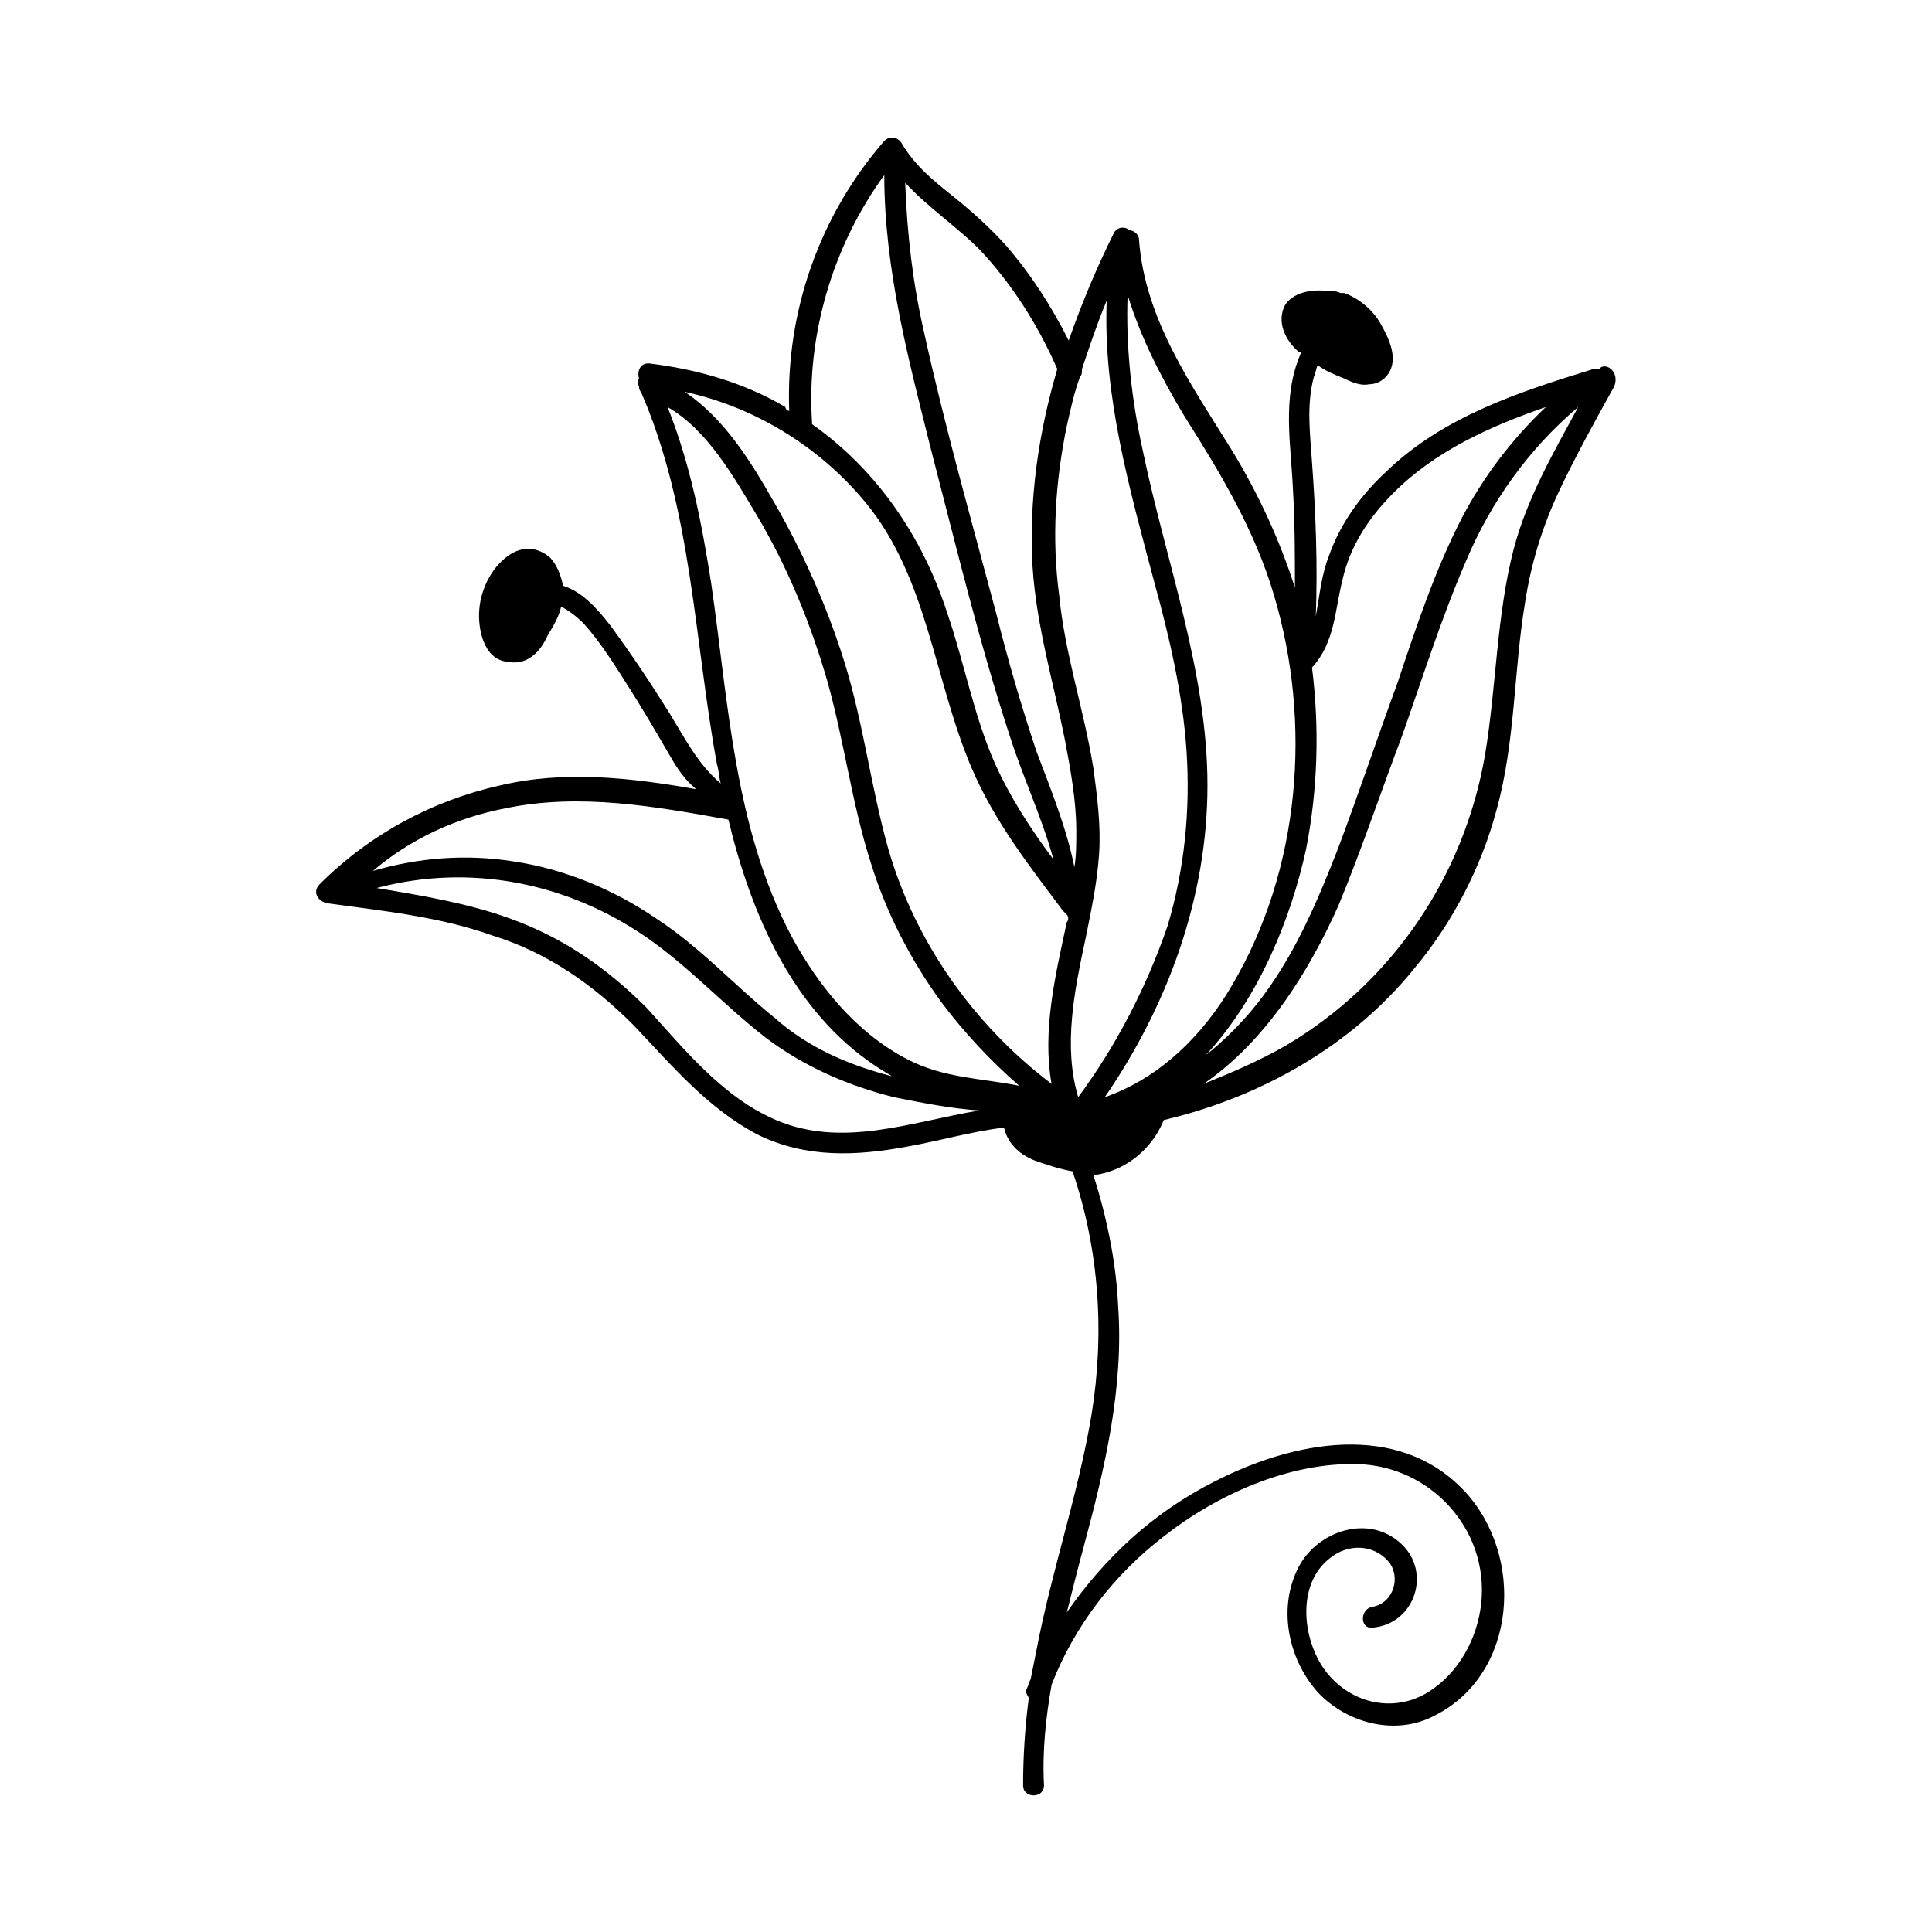 <?xml version="1.0" encoding="UTF-8"?>
<!-- Uploaded to: ICON Repo, www.iconrepo.com, Generator: ICON Repo Mixer Tools -->
<svg fill="#000000" width="800px" height="800px" version="1.1" viewBox="144 144 512 512" xmlns="http://www.w3.org/2000/svg">
 <path d="m567.77 241.8h-1.512c-19.648 6.047-39.801 12.594-54.914 27.207-6.551 6.047-12.09 13.602-15.113 22.168-2.016 5.039-2.519 10.578-3.527 16.121 0.504-13.602 0-27.207-1.008-40.809-0.504-7.559-1.512-15.113 0.504-22.672 0.504-1.008 0.504-2.016 1.008-3.023 2.016 1.512 4.535 2.519 7.055 3.527 2.016 1.008 4.535 2.016 6.551 1.512 2.519 0 4.535-1.512 5.543-3.527 2.016-4.031-0.504-9.07-2.519-12.594-2.016-3.527-5.543-6.551-9.574-8.062h-1.008c-1.008-0.504-2.016-0.504-3.023-0.504-4.031-0.504-9.07 0-11.586 3.527-2.519 4.535 0 9.574 3.527 12.594h0.504v0.504c-5.039 11.586-2.519 24.184-2.016 36.273 0.504 8.566 0.504 17.129 0.504 25.695-4.031-12.594-9.574-24.688-16.625-36.273-10.578-17.129-23.176-34.762-24.688-55.922 0-1.512-1.512-2.519-2.519-2.519-1.008-1.008-3.023-1.008-4.031 0.504-4.535 9.07-8.566 18.641-12.09 28.719-4.535-9.07-10.078-17.633-16.625-25.191-4.031-4.535-9.07-9.07-14.105-13.098-5.039-4.031-10.078-8.062-13.602-14.105-1.008-1.512-3.023-2.016-4.535-0.504-17.129 19.648-26.199 45.344-25.191 71.539-0.504 0-1.008-0.504-1.008-1.008-11.082-6.551-23.68-10.078-36.273-11.586-2.519 0-3.023 2.519-2.519 4.031-0.504 0.504-0.504 1.512 0 2.016 0 0.504 0 1.008 0.504 1.512 13.602 31.234 14.105 66 20.152 98.746 0.504 1.512 0.504 3.527 1.008 5.039-6.047-5.039-9.574-12.09-13.602-18.641-5.039-8.062-10.078-15.617-15.617-23.176-3.527-4.535-7.559-9.07-12.594-10.578-0.504-2.519-1.512-5.543-3.527-7.559-3.023-2.519-6.551-3.023-10.078-1.008-5.039 3.023-8.062 9.07-8.566 14.609-0.504 5.039 1.008 13.602 7.559 14.105 5.039 1.008 8.566-2.519 10.578-7.055 1.512-2.519 3.023-5.039 3.527-7.559 2.016 1.008 4.031 2.519 6.047 4.535 4.535 5.039 8.566 11.586 12.09 17.129 3.527 5.543 7.055 11.586 10.578 17.633 2.016 3.527 4.031 6.551 7.055 9.07-17.129-3.023-34.762-5.039-51.891-1.008-18.137 4.031-34.762 13.098-47.863 26.199-2.016 2.016-0.504 4.535 2.016 5.039 14.609 2.016 29.727 3.527 43.832 8.566 14.609 4.535 26.703 13.098 37.281 23.68 10.078 10.578 19.648 22.168 33.25 29.223 12.594 6.047 25.695 5.543 39.297 3.023 8.566-1.512 17.129-4.031 25.695-5.039 1.008 4.535 4.535 7.559 9.07 9.07 3.023 1.008 6.047 2.016 9.07 2.519 7.055 20.656 8.566 42.824 5.039 64.488-3.527 21.16-10.578 41.312-14.609 62.473-0.504 2.519-1.008 5.039-1.512 7.559-0.504 1.008-0.504 1.512-1.008 2.519-0.504 1.008 0 1.512 0.504 2.519-1.008 7.559-1.512 15.617-1.512 23.176 0 3.527 5.543 3.527 5.543 0-0.504-9.07 0.504-18.137 2.016-26.703 6.047-15.617 16.625-29.223 29.727-39.297 14.105-11.082 33.25-19.648 51.387-19.145 19.145 0.504 34.762 17.129 32.746 36.777-1.008 9.574-6.047 18.641-14.105 23.68-9.07 5.543-20.152 3.023-26.703-5.039s-8.566-23.68 1.008-30.73c4.535-3.527 11.082-3.527 15.113 1.008 3.527 4.031 1.512 11.082-4.031 12.09-3.527 0.504-3.527 6.047 0 5.543 11.082-1.008 15.617-14.609 7.559-22.168-8.566-8.062-22.168-3.527-27.207 6.047-5.543 10.578-3.023 24.184 5.039 33.25 8.062 8.566 21.16 11.586 31.234 6.047 21.664-11.082 23.68-42.32 7.559-59.449-17.633-18.641-45.344-13.098-66-2.519-16.121 8.062-29.223 20.152-39.297 34.762 1.512-6.047 3.023-12.09 4.535-17.633 5.543-20.656 10.578-41.816 9.07-63.48-0.504-11.586-3.023-23.68-6.551-34.762 8.566-1.008 15.617-7.055 18.641-14.609 25.695-6.047 49.879-19.648 66.504-40.305 10.078-12.09 17.633-26.703 21.664-41.816 5.039-18.137 4.535-36.777 7.559-54.914 1.512-10.078 4.535-20.152 9.07-29.727 4.535-9.574 9.574-18.641 14.609-27.711 1.5-4.043-2.531-6.562-4.043-4.547zm-77.586 126.96c3.023-15.617 3.527-31.738 1.512-47.863 6.047-6.551 6.047-15.113 8.062-23.176 2.016-9.07 7.055-16.625 13.602-23.176 11.082-11.082 25.695-17.633 40.305-22.672-9.07 8.566-16.625 18.641-22.168 29.223-7.055 13.602-12.09 28.719-17.129 43.832-5.543 15.113-10.578 30.23-16.121 44.84-5.543 14.105-11.586 28.215-21.16 40.305-4.031 5.039-8.566 9.574-13.602 13.602 14.105-15.113 22.668-36.273 26.699-54.914zm-111.84-178.35c0 25.191 6.551 49.375 12.594 73.555 6.551 25.191 12.594 50.383 20.656 75.066 3.527 11.082 8.566 21.664 11.586 32.746-6.047-8.062-11.586-16.625-15.617-25.695-5.543-12.594-8.062-26.703-12.594-39.801-6.551-20.152-18.641-37.785-35.77-49.879v-0.504c-1.512-23.168 5.539-46.848 19.145-65.488zm-100.26 167.77c19.648-4.031 39.297-0.504 58.945 3.023 6.047 25.191 17.129 50.883 39.297 65.496 1.512 1.008 2.519 1.512 4.031 2.519-11.586-3.023-22.168-7.559-31.234-15.617-10.578-8.566-19.648-18.641-31.234-26.199-11.082-7.559-24.184-13.098-37.785-15.113-12.594-2.016-25.191-1.008-37.281 2.519 10.07-8.57 22.16-14.109 35.262-16.629zm71.539 82.625c-14.105-6.047-24.184-18.641-34.258-29.727-10.578-10.578-22.168-18.641-36.273-23.68-11.082-4.031-23.176-6.047-35.266-8.062 24.688-6.551 50.383-1.512 71.539 13.098 11.586 8.062 20.656 18.137 31.738 26.703 10.078 7.559 21.664 12.594 33.754 15.617 7.559 1.512 15.113 3.023 22.672 3.527-18.137 3.027-36.273 10.078-53.906 2.523zm34.762-16.125c-13.602-7.055-23.68-19.648-30.73-32.746-15.113-28.719-16.625-61.969-21.16-93.203-2.519-16.121-5.543-31.738-11.586-46.855 10.578 6.047 17.633 18.641 23.68 28.719 8.062 13.602 14.105 28.215 18.641 43.832 4.535 16.121 6.551 32.746 11.586 48.367 4.031 13.098 10.578 25.695 18.641 36.777 6.047 8.062 13.098 15.617 20.656 22.168-10.078-2.019-20.152-2.019-29.727-7.059zm42.32-36.273c-3.023 14.105-6.551 28.719-4.031 42.824-20.656-15.617-36.273-37.785-43.328-62.473-4.535-16.121-6.551-33.25-11.586-49.375-4.535-14.609-11.082-29.223-18.641-42.32-6.047-10.578-13.098-22.168-23.68-29.223 18.641 4.031 35.77 14.609 47.863 29.223 16.625 20.152 18.137 46.855 28.215 70.535 6.047 14.105 15.113 25.695 24.184 37.785 0.504 0.504 0.504 0.504 1.008 1.008 0.5 0.504 0.5 1.512-0.004 2.016zm-8.059-45.344c-4.031-12.09-7.559-24.184-10.578-36.273-6.551-24.688-13.602-49.375-19.145-74.562-3.023-13.098-4.535-26.199-5.039-39.801 6.047 6.551 13.602 11.586 19.648 17.633 8.566 9.07 15.617 20.152 20.656 31.738-5.039 17.129-7.559 34.762-6.551 52.395 1.008 15.617 5.543 30.73 8.566 45.848 1.512 8.062 3.023 16.121 3.023 24.184 0 3.527 0 6.551-0.504 9.574-2.019-10.078-6.047-20.152-10.078-30.734zm11.082 91.695c-4.031-13.602-1.008-28.215 2.016-42.32 1.512-7.559 3.023-14.609 3.527-22.168 0.504-7.559-0.504-15.113-1.512-22.672-2.519-15.617-7.559-30.23-9.07-45.848-2.016-15.113-1.008-30.23 2.016-44.84 1.008-4.535 2.016-9.07 3.527-13.098 0.504-0.504 0.504-1.008 0.504-2.016 2.016-6.047 4.031-12.09 6.551-18.137-1.008 25.191 6.047 49.879 12.594 74.562 4.031 14.609 7.559 29.727 8.566 44.84 1.008 15.617-0.504 31.234-5.039 46.352-5.543 16.121-13.602 31.742-23.68 45.344zm7.055 0c16.625-24.184 27.207-52.898 27.207-82.625 0-30.23-11.082-59.449-17.129-88.672-3.023-13.602-4.535-27.711-4.031-41.312 3.527 11.586 9.07 22.168 15.113 32.242 9.574 15.113 18.641 30.23 23.68 47.359 10.078 33.754 7.055 72.547-11.082 103.28-7.559 13.102-19.148 24.688-33.758 29.727zm108.32-145.1c-4.535 17.633-4.535 36.273-7.559 54.41-5.543 32.242-24.688 60.457-52.898 77.082-7.055 4.031-14.105 7.055-21.664 10.078 16.121-11.082 27.711-29.223 35.77-47.359 6.047-14.609 11.082-29.727 16.625-44.336 5.543-15.617 10.578-31.738 17.129-46.855 6.551-15.617 16.625-29.727 29.727-40.809-6.547 12.094-13.602 24.188-17.129 37.789z"/>
</svg>